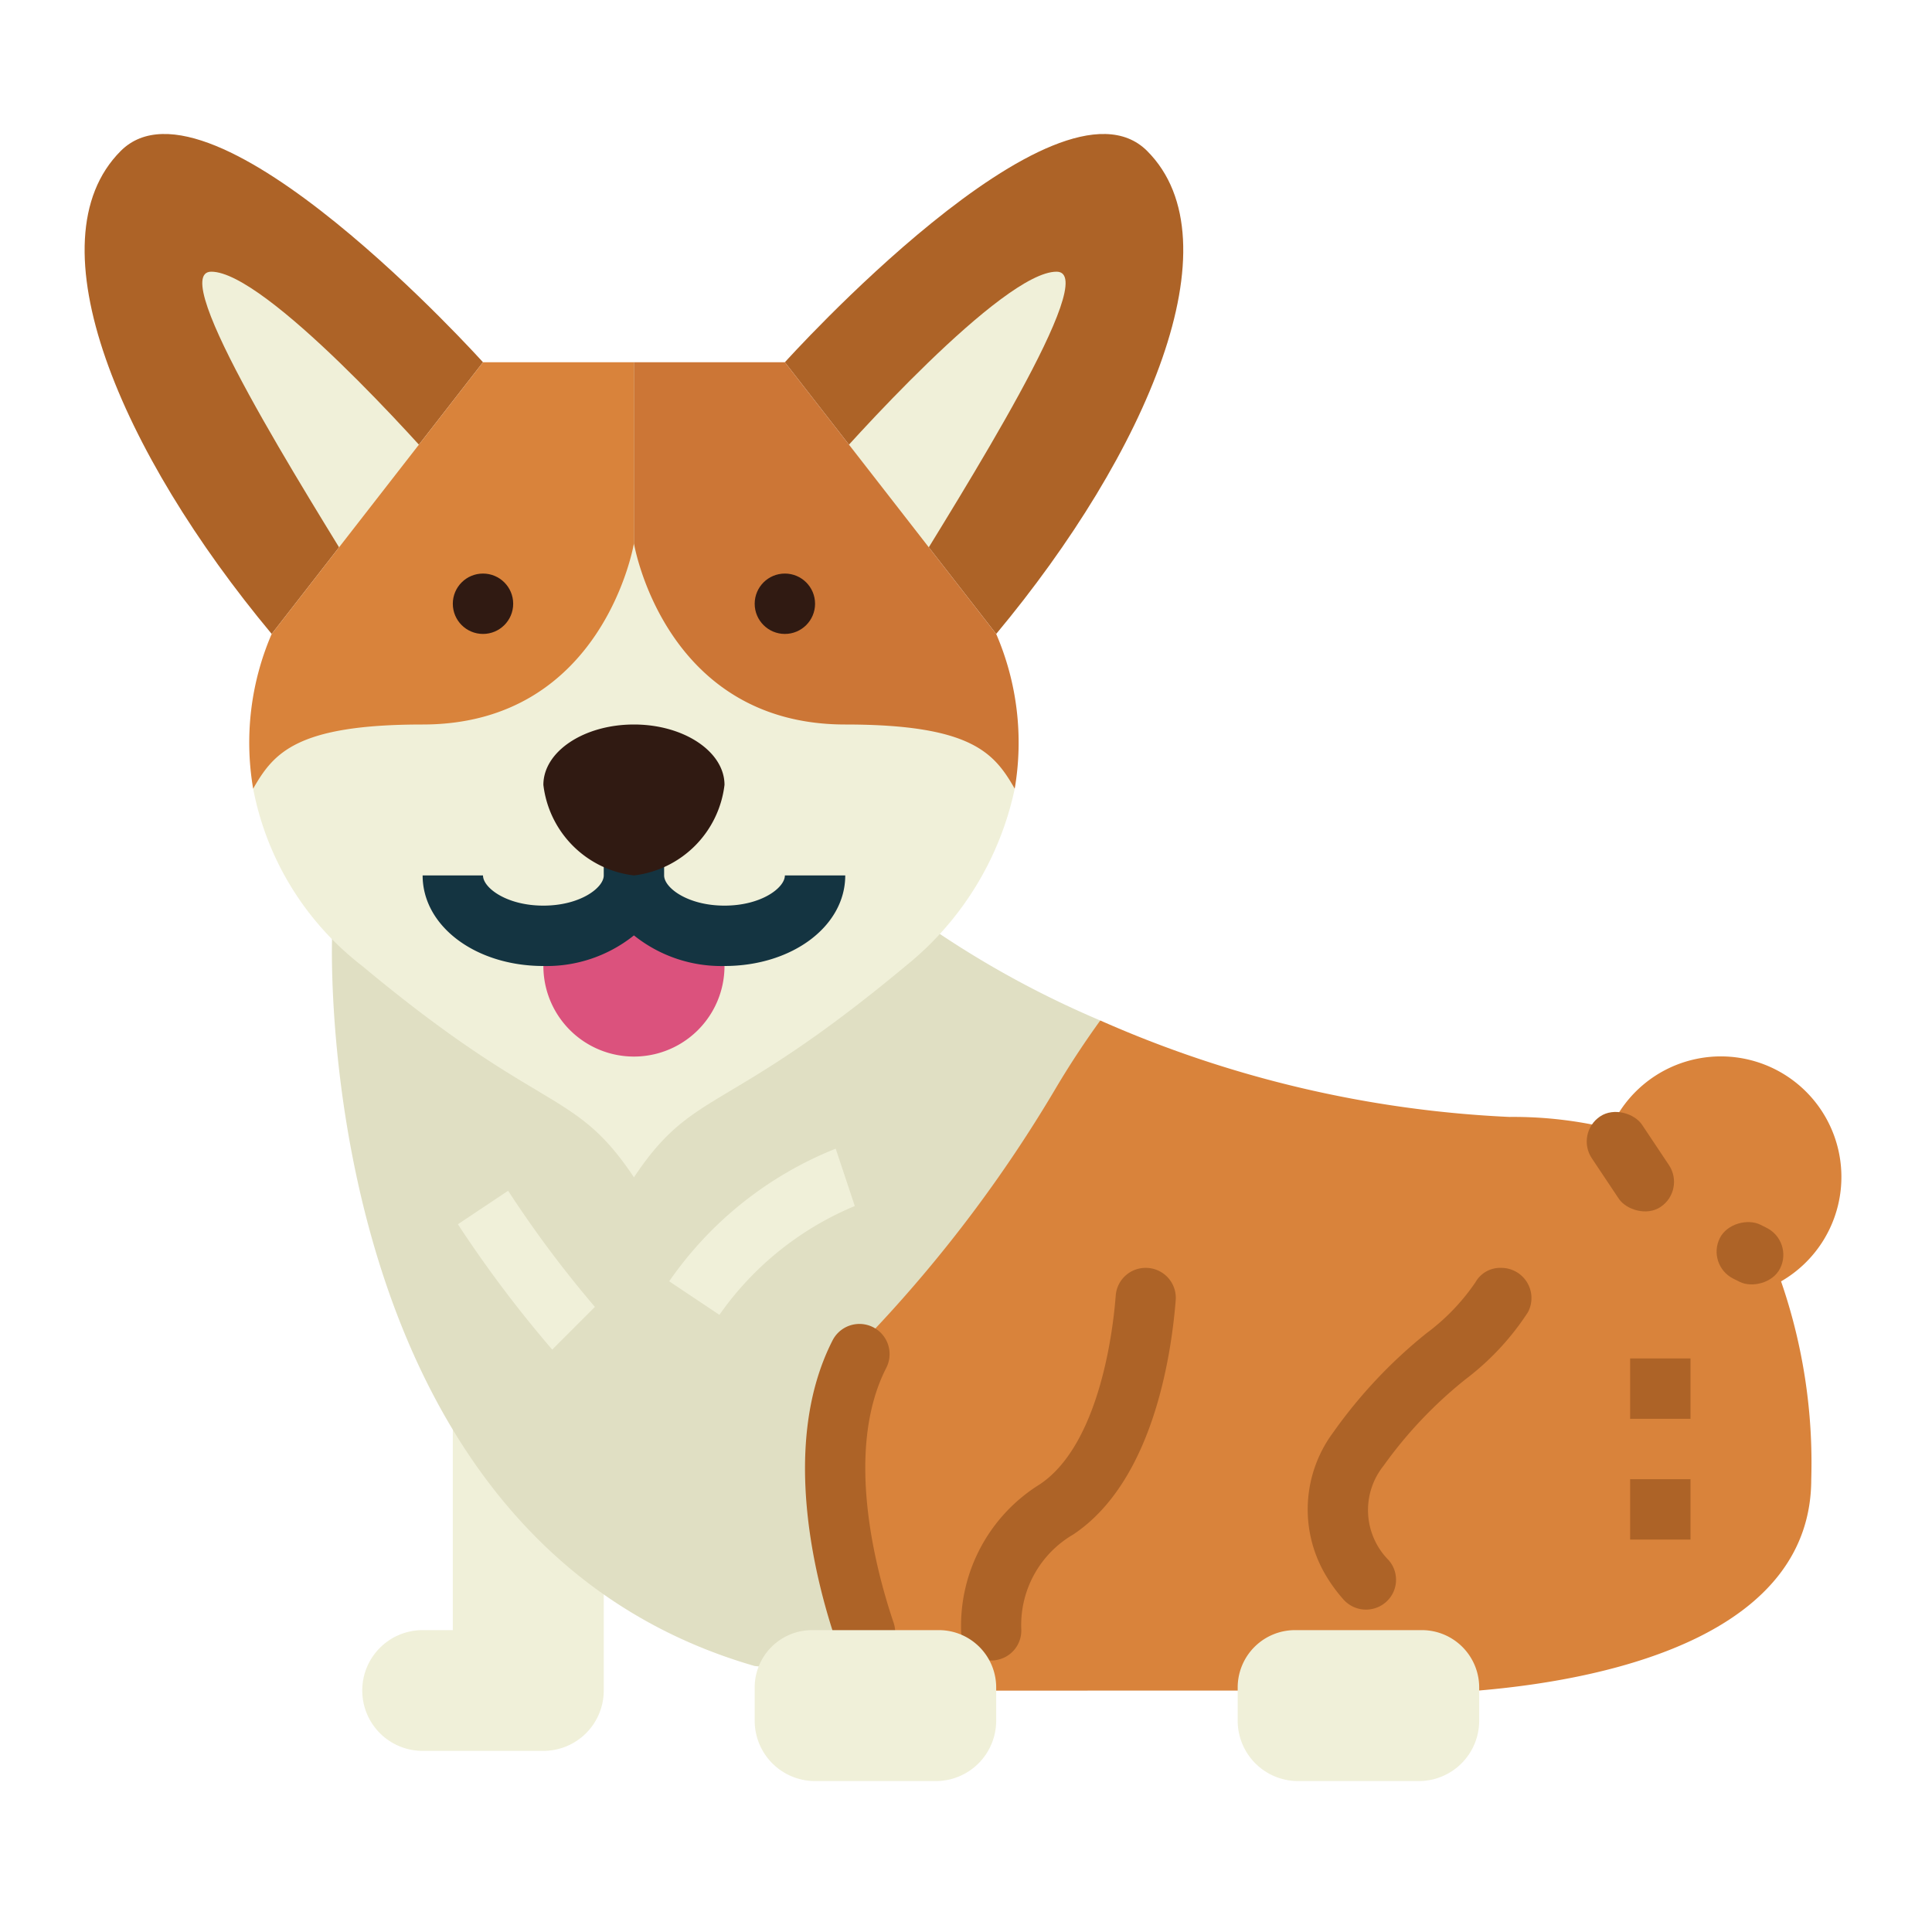 <svg height="512" viewBox="0 0 64 64" width="512" xmlns="http://www.w3.org/2000/svg"><g id="flat"><path d="m16 12s-9-10-12-7 0 10 5 16z" fill="#ad6327"/><path d="m26 12s9-10 12-7 0 10-5 16z" fill="#ad6327"/><path d="m14.826 15.8c-.878-1.034-6.041-6.8-7.826-6.8-1.522 0 3.164 7.363 5.015 10.409z" fill="#f0f0d9"/><path d="m27.174 15.8c.878-1.034 6.041-6.8 7.826-6.8 1.522 0-3.164 7.363-5.015 10.409z" fill="#f0f0d9"/><path d="m15 46v8h-1a2 2 0 0 0 -2 2 2 2 0 0 0 2 2h4a2 2 0 0 0 2-2v-8z" fill="#f0f0d9"/><path d="m11 31.071c-.035 1.3-.268 20 14 24.118l8 .811 3.448-22.195a32.083 32.083 0 0 1 -5.322-2.872z" fill="#e0dfc3"/><path d="m49 56c4.694-.4 11-1.977 11-7a18.393 18.393 0 0 0 -1-6.553 3.993 3.993 0 1 0 -5.651-5.063 13.6 13.6 0 0 0 -3.349-.384 37.711 37.711 0 0 1 -13.552-3.195c-.475.658-.961 1.383-1.448 2.2a45.208 45.208 0 0 1 -6 8c-3 4 0 11 0 11l1 1z" fill="#d9833b"/><path d="m21 12-12.321 12.221-.293 1.905a9.725 9.725 0 0 0 3.614 5.874c6 5 7 4 9 7 2-3 3-2 9-7a10.256 10.256 0 0 0 3.614-5.874l-.495-2.3z" fill="#f0f0d9"/><path d="m16 12-7 9a9.079 9.079 0 0 0 -.614 5.126c.675-1.177 1.422-2.126 5.614-2.126 6 0 7-6 7-6v-6z" fill="#d9833b"/><path d="m33.151 54.955a1 1 0 0 1 -1.312-.9 5.518 5.518 0 0 1 2.606-4.885c1.761-1.174 2.367-4.362 2.515-6.253a.991.991 0 0 1 .992-.917.993.993 0 0 1 .995 1.07c-.156 1.952-.795 6.029-3.394 7.762a3.469 3.469 0 0 0 -1.722 3.135.989.989 0 0 1 -.682.988z" fill="#ad6327"/><path d="m46.078 52.882a1 1 0 0 1 -1.584.092 5.2 5.2 0 0 1 -.612-.853 4.274 4.274 0 0 1 .286-4.676 16.186 16.186 0 0 1 3.08-3.275 7.029 7.029 0 0 0 1.627-1.691.938.938 0 0 1 .848-.479h.014a1 1 0 0 1 .876 1.472 8.77 8.77 0 0 1 -2.056 2.211 14.286 14.286 0 0 0 -2.725 2.872 2.352 2.352 0 0 0 .161 3.119.984.984 0 0 1 .085 1.208z" fill="#ad6327"/><path d="m26 12 7 9a9.079 9.079 0 0 1 .614 5.126c-.675-1.177-1.422-2.126-5.614-2.126-6 0-7-6-7-6v-6z" fill="#cc7636"/><rect fill="#ad6327" height="2.236" rx="1" transform="matrix(.447 -.894 .894 .447 -5.057 74.817)" width="2" x="57" y="40.382"/><rect fill="#ad6327" height="3.606" rx="1" transform="matrix(.832 -.555 .555 .832 -12.287 36.42)" width="2" x="53" y="36.697"/><path d="m18.293 44.707a39.859 39.859 0 0 1 -3.125-4.152l1.664-1.11a37.191 37.191 0 0 0 2.875 3.848z" fill="#f0f0d9"/><path d="m23.831 43.556-1.663-1.111a12.2 12.2 0 0 1 5.516-4.394l.632 1.9a10.3 10.3 0 0 0 -4.485 3.605z" fill="#f0f0d9"/><g fill="#ad6327"><path d="m27.706 54.4c-.683-2-1.888-6.573-.117-10.016a1 1 0 0 1 1.486-.323 1 1 0 0 1 .281 1.257c-1.4 2.747-.339 6.71.246 8.436a.994.994 0 0 1 -.556 1.232 1 1 0 0 1 -1.34-.586z"/><path d="m54 49h2v2h-2z"/><path d="m54 45h2v2h-2z"/></g><path d="m21 29c0 1.105-1.343 2-3 2v1a3 3 0 0 0 6 0v-1c-1.657 0-3-.895-3-2z" fill="#db527d"/><circle cx="16" cy="20" fill="#301a12" r="1"/><circle cx="26" cy="20" fill="#301a12" r="1"/><path d="m26.9 54h4.2a1.9 1.9 0 0 1 1.9 1.9v1.1a2 2 0 0 1 -2 2h-4a2 2 0 0 1 -2-2v-1.1a1.9 1.9 0 0 1 1.9-1.9z" fill="#f0f0d9"/><path d="m42.9 54h4.2a1.9 1.9 0 0 1 1.9 1.9v1.1a2 2 0 0 1 -2 2h-4a2 2 0 0 1 -2-2v-1.1a1.9 1.9 0 0 1 1.9-1.9z" fill="#f0f0d9"/><path d="m26 29c0 .408-.779 1-2 1s-2-.592-2-1v-1h-2v1c0 .408-.779 1-2 1s-2-.592-2-1h-2c0 1.682 1.757 3 4 3a4.624 4.624 0 0 0 3-1.014 4.624 4.624 0 0 0 3 1.014c2.243 0 4-1.318 4-3z" fill="#143441"/><path d="m24 26a3.427 3.427 0 0 1 -3 3 3.427 3.427 0 0 1 -3-3c0-1.105 1.343-2 3-2s3 .9 3 2z" fill="#301a12"/></g></svg>